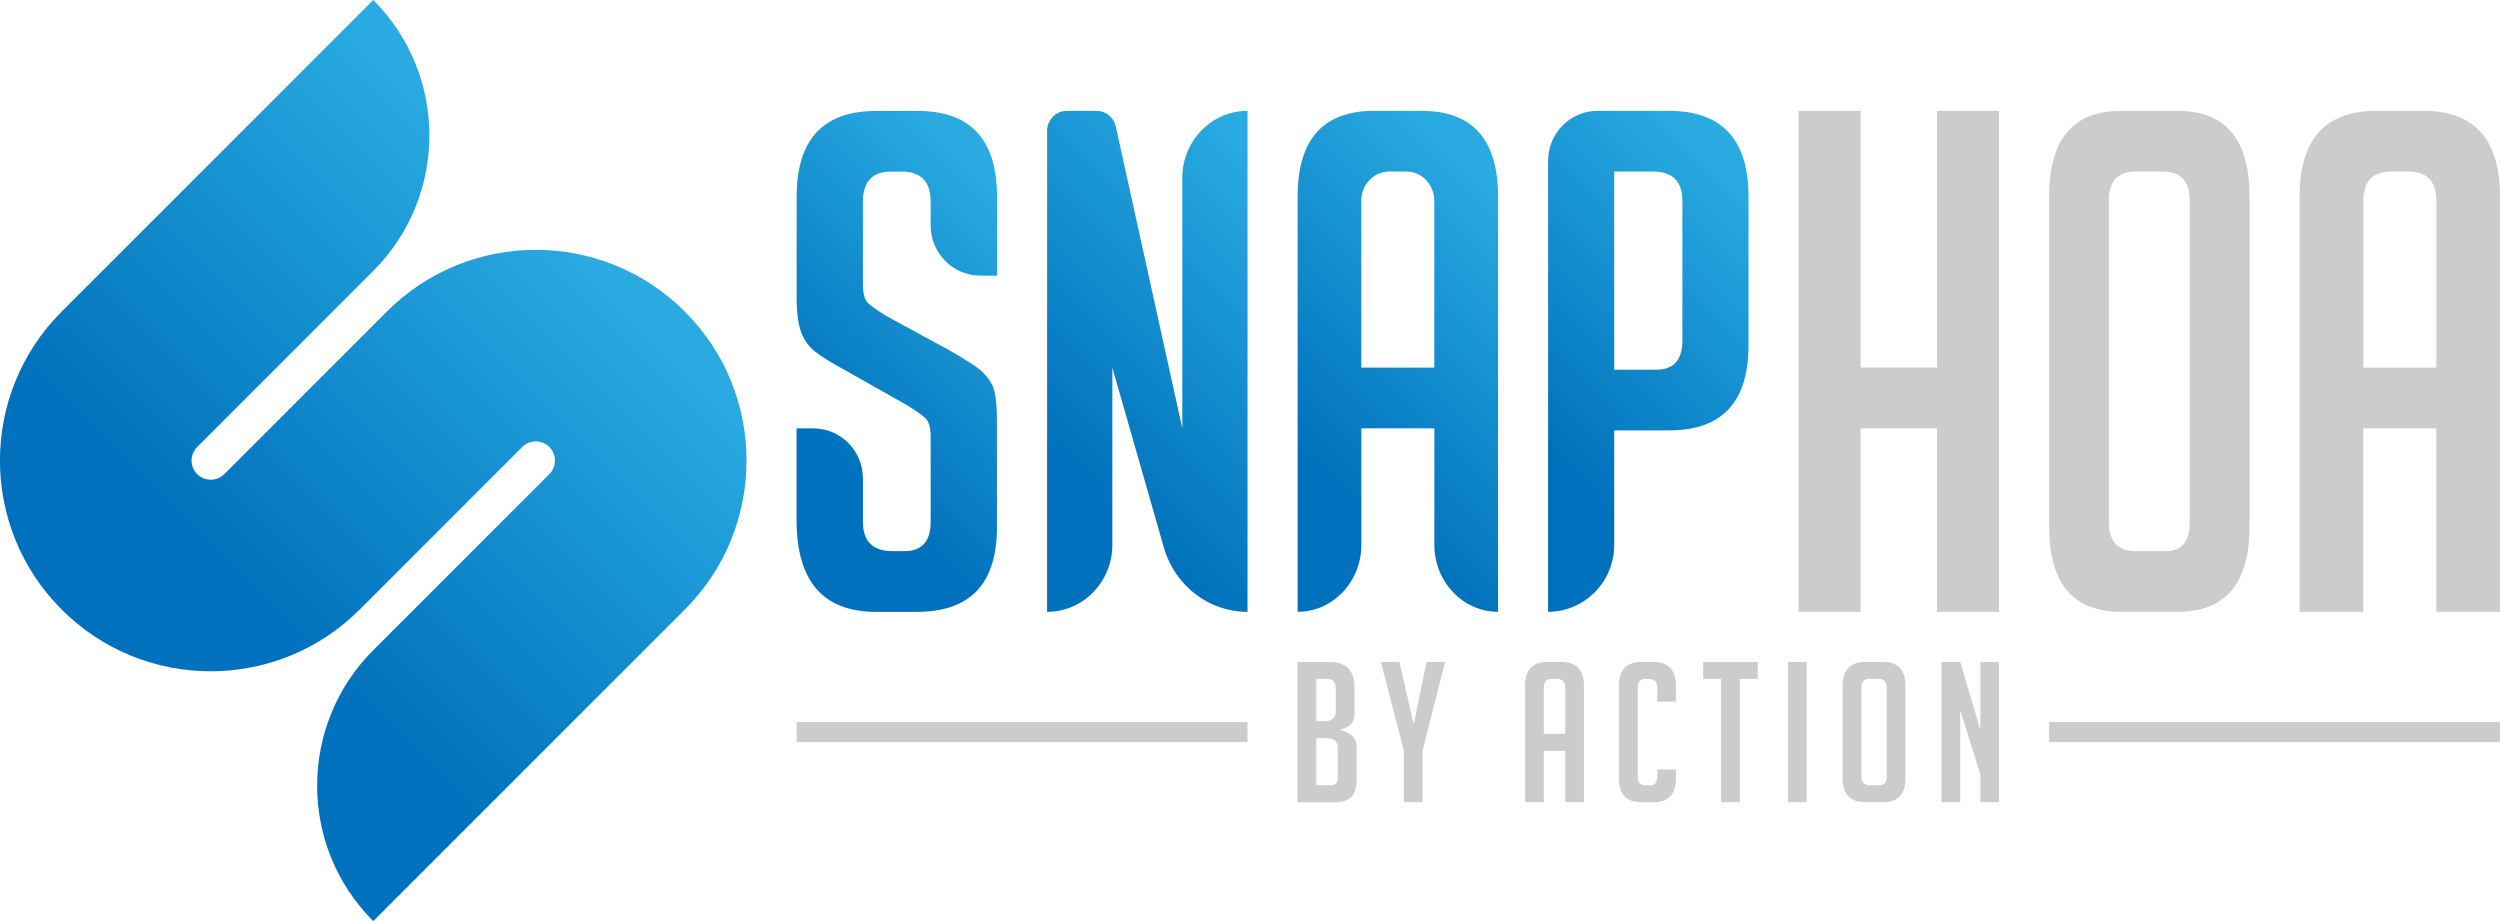 <?xml version="1.0" encoding="UTF-8"?><svg id="Layer_1" xmlns="http://www.w3.org/2000/svg" xmlns:xlink="http://www.w3.org/1999/xlink" viewBox="0 0 508.16 187.22"><defs><style>.cls-1{fill:url(#linear-gradient);}.cls-1,.cls-2,.cls-3,.cls-4,.cls-5,.cls-6{stroke-width:0px;}.cls-2{fill:url(#linear-gradient-5);}.cls-3{fill:#ccc;}.cls-4{fill:url(#linear-gradient-2);}.cls-5{fill:url(#linear-gradient-3);}.cls-6{fill:url(#linear-gradient-4);}</style><linearGradient id="linear-gradient" x1="530.99" y1="-1033.45" x2="409.85" y2="-1033.45" gradientTransform="translate(474.57 1156.43) rotate(-45)" gradientUnits="userSpaceOnUse"><stop offset="0" stop-color="#29abe2"/><stop offset=".82" stop-color="#0071bc"/></linearGradient><linearGradient id="linear-gradient-2" x1="219.84" y1="35.92" x2="166.16" y2="89.6" gradientUnits="userSpaceOnUse"><stop offset=".17" stop-color="#29abe2"/><stop offset="1" stop-color="#0071bc"/></linearGradient><linearGradient id="linear-gradient-3" x1="276.36" y1="31.48" x2="215.38" y2="92.45" xlink:href="#linear-gradient-2"/><linearGradient id="linear-gradient-4" x1="324.24" y1="37.45" x2="266.77" y2="94.91" xlink:href="#linear-gradient-2"/><linearGradient id="linear-gradient-5" x1="365.67" y1="28.18" x2="308.29" y2="85.56" xlink:href="#linear-gradient-2"/></defs><path class="cls-1" d="m75.87,0h0S12.54,63.33,12.54,63.33c-16.73,16.73-16.73,43.85,0,60.57h0c16.73,16.73,43.85,16.73,60.57,0l33.04-33.04c1.52-1.52,3.99-1.52,5.51,0h0c1.52,1.52,1.52,3.99,0,5.51l-35.79,35.79c-15.21,15.21-15.21,39.86,0,55.07h0s63.33-63.33,63.33-63.33c16.73-16.73,16.73-43.85,0-60.57h0c-16.73-16.73-43.85-16.73-60.57,0l-33.04,33.04c-1.52,1.52-3.99,1.52-5.51,0h0c-1.52-1.52-1.52-3.99,0-5.51l35.79-35.79c15.21-15.21,15.21-39.86,0-55.07Z"/><path class="cls-4" d="m199.26,56.02c-5.57,0-10.09-4.56-10.09-10.18v-4.86c0-4.07-1.97-6.1-5.9-6.1h-2.11c-3.84,0-5.76,2.03-5.76,6.1v16.88c0,1.89.38,3.17,1.12,3.83.75.66,1.97,1.51,3.65,2.55l12.78,6.95c2.81,1.61,4.8,2.86,5.97,3.76,1.17.9,2.08,1.99,2.74,3.26.65,1.28.98,3.71.98,7.3v21.7c0,11.44-5.43,17.16-16.29,17.16h-8.29c-10.77,0-16.15-6.24-16.15-18.72v-18.58h3.4c5.57,0,10.09,4.56,10.09,10.18v8.82c0,3.97,2.01,5.96,6.04,5.96h2.39c3.56,0,5.34-1.99,5.34-5.96v-17.3c0-1.89-.38-3.17-1.12-3.83-.75-.66-1.96-1.51-3.65-2.55l-12.78-7.23c-2.81-1.51-4.85-2.79-6.11-3.83-1.26-1.04-2.18-2.39-2.74-4.04-.56-1.65-.84-3.81-.84-6.45v-20.85c0-11.63,5.38-17.44,16.15-17.44h8.43c10.77,0,16.15,5.81,16.15,17.44v16.04h-3.4Z"/><path class="cls-5" d="m240.32,87.07v-50.92c0-7.52,5.94-13.62,13.26-13.62h0v101.84h0c-7.86,0-14.78-5.32-17-13.06l-10.48-36.58v36.02c0,7.52-5.94,13.62-13.26,13.62h0V26.61c0-2.25,1.78-4.07,3.97-4.07h6.12c1.85,0,3.46,1.32,3.87,3.17l13.52,61.36Z"/><path class="cls-6" d="m288.98,22.53h-9.71c-10.34,0-15.51,5.82-15.51,17.44v84.39h0c7.15,0,12.95-6.09,12.95-13.61v-23.69h14.84v23.68c0,7.52,5.8,13.62,12.95,13.62V39.98c0-11.63-5.17-17.44-15.51-17.44Zm2.56,52.19h-14.84v-33.9c0-3.29,2.54-5.96,5.67-5.96h3.5c3.13,0,5.67,2.67,5.67,5.96v33.9Z"/><path class="cls-2" d="m339.17,22.53h-14.45c-5.55,0-10.05,4.56-10.05,10.18v91.65c7.42,0,13.44-6.1,13.44-13.62v-23.26h11.2c10.73,0,16.1-5.77,16.1-17.3v-30.21c0-11.63-5.41-17.44-16.24-17.44Zm2.8,46.66c0,3.97-1.77,5.96-5.32,5.96h-8.54v-40.28h7.84c4.01,0,6.02,1.99,6.02,5.96v28.37Z"/><path class="cls-3" d="m393.72,124.37v-37.3h-15.51v37.3h-12.62V22.53h12.62v52.19h15.51V22.53h12.61v101.84h-12.61Z"/><path class="cls-3" d="m431.18,124.37c-9.78,0-14.67-5.77-14.67-17.3V39.98c0-11.63,4.85-17.44,14.55-17.44h11.64c9.7,0,14.55,5.81,14.55,17.44v67.09c0,11.54-4.89,17.3-14.68,17.3h-11.39Zm2.91-12.34h6.2c3.2,0,4.81-1.99,4.81-5.96V40.83c0-3.97-1.82-5.96-5.44-5.96h-5.69c-3.54,0-5.32,1.99-5.32,5.96v65.24c0,3.97,1.81,5.96,5.44,5.96Z"/><path class="cls-3" d="m480.38,124.37h-12.95V39.98c0-11.63,5.17-17.44,15.51-17.44h9.71c10.34,0,15.51,5.81,15.51,17.44v84.39h-12.95v-37.3h-14.84v37.3Zm14.84-49.64v-33.9c0-3.97-1.89-5.96-5.66-5.96h-3.51c-3.78,0-5.67,1.99-5.67,5.96v33.9h14.84Z"/><path class="cls-3" d="m272.59,148.41c2.09.58,3.13,1.67,3.13,3.26v7.15c0,2.83-1.44,4.25-4.32,4.25h-7.65v-28.51h6.5c3.38,0,5.07,1.72,5.07,5.16v5.48c0,1.64-.91,2.65-2.73,3.02v.2Zm-5.03-1.83h1.78c1.45,0,2.18-.69,2.18-2.07v-4.45c0-1.38-.57-2.07-1.7-2.07h-2.26v8.58Zm0,13.02h2.85c1,0,1.51-.41,1.51-1.23v-6.31c0-1.35-.75-2.02-2.26-2.02h-2.1v9.57Z"/><path class="cls-3" d="m289.15,163.06h-3.8v-10.48l-4.67-18.03h3.76l2.85,12.39h.12l2.57-12.39h3.76l-4.59,18.03v10.48Z"/><path class="cls-3" d="m313.79,163.06h-3.8v-23.63c0-3.26,1.52-4.88,4.56-4.88h2.85c3.04,0,4.56,1.63,4.56,4.88v23.63h-3.8v-10.44h-4.36v10.44Zm4.36-13.9v-9.49c0-1.11-.55-1.67-1.66-1.67h-1.03c-1.11,0-1.66.56-1.66,1.67v9.49h4.36Z"/><path class="cls-3" d="m340.65,156.39v1.83c0,3.23-1.52,4.85-4.56,4.85h-2.46c-3.04,0-4.56-1.62-4.56-4.85v-18.82c0-3.23,1.52-4.85,4.56-4.85h2.46c3.04,0,4.56,1.62,4.56,4.85v3.22h-3.8v-2.94c0-1.11-.57-1.67-1.7-1.67h-.75c-1,0-1.5.56-1.5,1.67v18.27c0,1.11.5,1.67,1.5,1.67h.95c1,0,1.51-.55,1.51-1.67v-1.55h3.8Z"/><path class="cls-3" d="m353.64,138v25.06h-3.8v-25.06h-3.64v-3.46h11.09v3.46h-3.64Z"/><path class="cls-3" d="m363.43,163.06v-28.51h3.8v28.51h-3.8Z"/><path class="cls-3" d="m379.15,163.06c-3.06,0-4.6-1.62-4.6-4.85v-18.78c0-3.26,1.52-4.88,4.56-4.88h3.64c3.04,0,4.56,1.63,4.56,4.88v18.78c0,3.23-1.53,4.85-4.6,4.85h-3.56Zm.91-3.46h1.94c1,0,1.5-.55,1.5-1.67v-18.27c0-1.11-.57-1.67-1.7-1.67h-1.78c-1.11,0-1.66.56-1.66,1.67v18.27c0,1.11.57,1.67,1.7,1.67Z"/><path class="cls-3" d="m402.53,148.33v-13.78h3.8v28.51h-3.8v-5.68l-4.08-12.99v18.67h-3.8v-28.51h3.8l4.08,13.78Z"/><rect class="cls-3" x="416.51" y="146.77" width="91.65" height="4.07"/><rect class="cls-3" x="161.92" y="146.77" width="91.65" height="4.07"/></svg>
